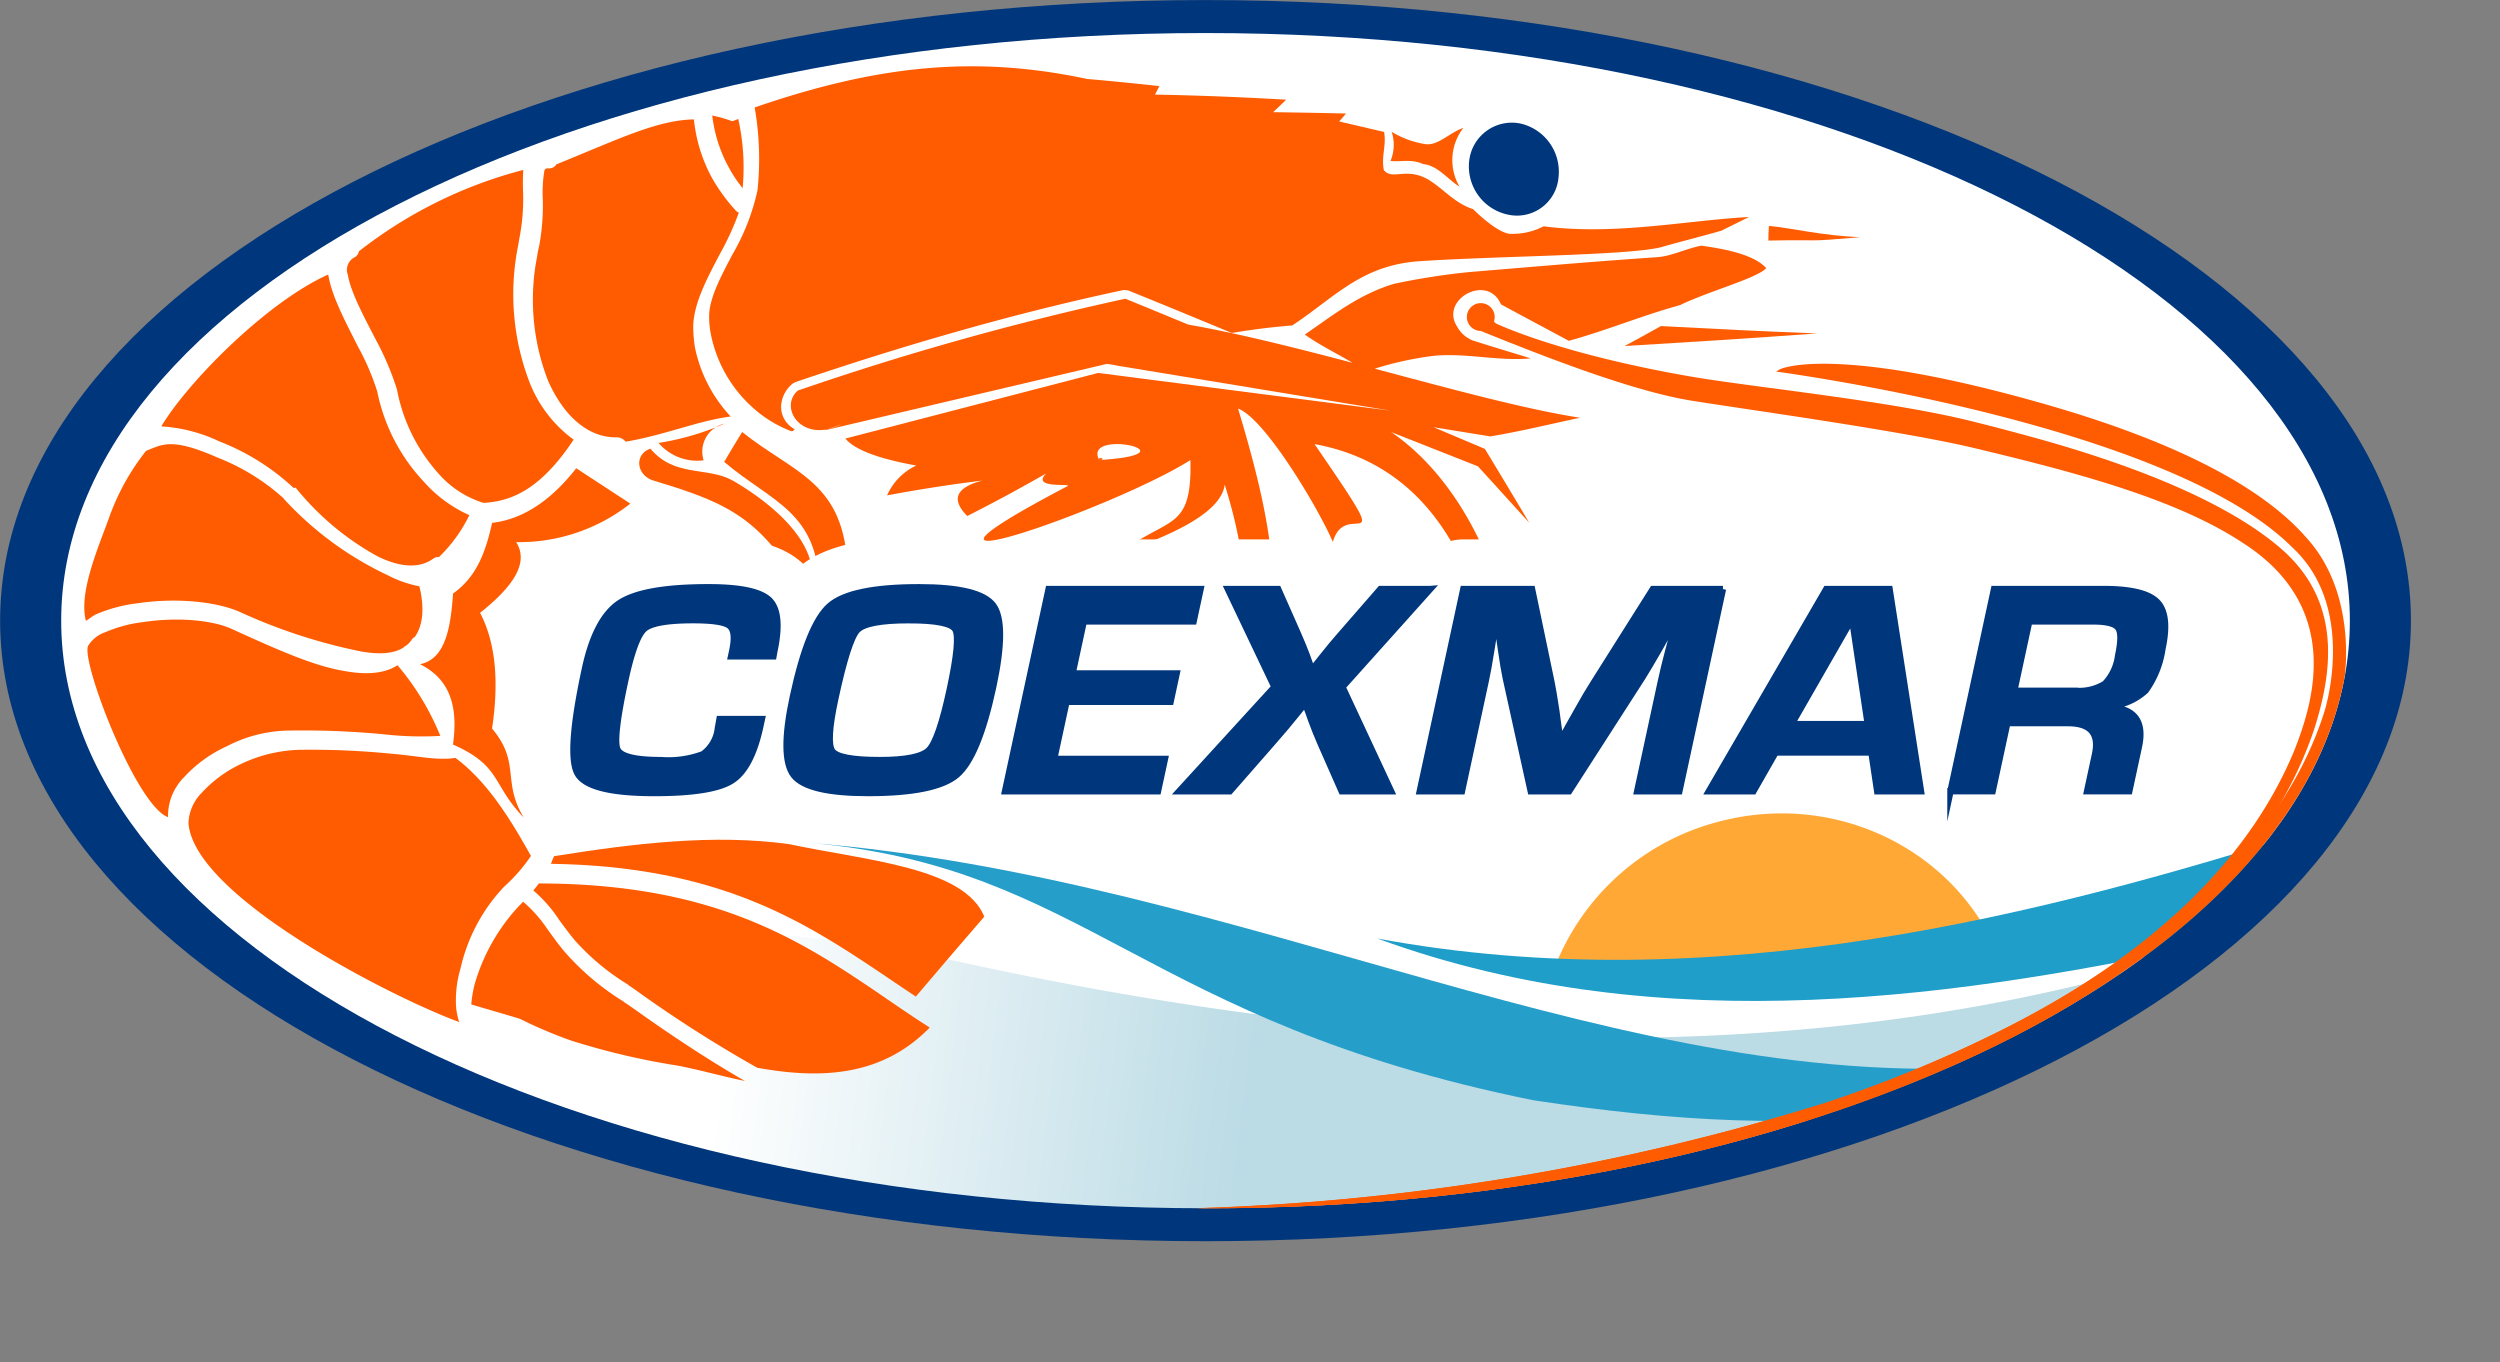 <svg id="Layer_1" data-name="Layer 1" xmlns="http://www.w3.org/2000/svg" xmlns:xlink="http://www.w3.org/1999/xlink" viewBox="0 0 246.682 134.418">
  <rect x="0" y="0" width="246.682" height="134.418" fill="#808080" stroke="none"/>
  <defs>
    <style>
      .cls-1 {
        fill: none;
      }

      .cls-2 {
        fill: #fff;
      }

      .cls-3 {
        fill: #ff5b00;
      }

      .cls-4, .cls-7 {
        fill: #00367c;
      }

      .cls-5 {
        clip-path: url(#clip-path);
      }

      .cls-6 {
        opacity: 0.47;
        fill: url(#linear-gradient);
      }

      .cls-7 {
        stroke: #00367c;
        stroke-miterlimit: 10;
        stroke-width: 0.634px;
      }

      .cls-8 {
        fill: #ffa835;
      }

      .cls-9 {
        fill: #269eca;
      }

      .cls-10 {
        fill: #1e9ec8;
      }
    </style>
    <clipPath id="clip-path" transform="translate(-7.869 -6.395)">
      <path class="cls-1" d="M242.12,68.27c0-16.569-12.871-31.564-33.68-42.414C187.671,15.027,158.982,8.329,127.3,8.328V8.322h-0.007V8.328c-31.681,0-60.369,6.7-81.139,17.528C25.344,36.705,12.473,51.7,12.473,68.27H12.461v0h0.011c0,16.569,12.871,31.565,33.68,42.414,20.77,10.829,49.459,17.528,81.142,17.528v0.006H127.3v-0.006c31.681,0,60.369-6.7,81.139-17.528,20.809-10.849,33.68-25.845,33.681-42.414h0Z"/>
    </clipPath>
    <linearGradient id="linear-gradient" x1="80.322" y1="99.967" x2="132.116" y2="106.256" gradientUnits="userSpaceOnUse">
      <stop offset="0" stop-color="#fff"/>
      <stop offset="1" stop-color="#6fb3c9"/>
    </linearGradient>
  </defs>
  <title>logo-web1</title>
  <g>
    <path class="cls-2" d="M126.822,7.024h0V7.03c32.482,0,61.895,6.773,83.189,17.722,21.333,10.969,34.528,26.131,34.529,42.884h0.012v0h-0.012c0,16.753-13.2,31.915-34.53,42.885-21.293,10.949-50.7,17.721-83.185,17.722v0.006H126.82v-0.006c-32.482,0-61.895-6.773-83.189-17.722C22.3,99.554,9.1,84.392,9.1,67.639H9.09v0H9.1c0-16.753,13.2-31.915,34.53-42.884C64.925,13.8,94.336,7.031,126.817,7.03V7.024h0Z" transform="translate(-7.869 -6.395)"/>
    <path class="cls-1" d="M144.105,52.083l0.006,0-0.021-.016Z" transform="translate(-7.869 -6.395)"/>
    <path class="cls-1" d="M104.882,46.361c-1.36.438-2.7,0.845-4.011,1.208,5.249-.5,10.441-0.985,15.77-1.31C112.728,46.25,108.8,46.28,104.882,46.361Z" transform="translate(-7.869 -6.395)"/>
    <path class="cls-1" d="M144.1,52.081l0.011,0.008h0l-0.007,0Z" transform="translate(-7.869 -6.395)"/>
    <path class="cls-1" d="M116.342,51.79c-0.231-.42.864-0.054,0,0C126.245,51.17,114.58,48.582,116.342,51.79Z" transform="translate(-7.869 -6.395)"/>
    <path class="cls-1" d="M144.3,52.226l-0.18-.134,0.008,0.006Z" transform="translate(-7.869 -6.395)"/>
    <path class="cls-1" d="M117.074,42.3l0.944,0.156A7.577,7.577,0,0,0,117.074,42.3Z" transform="translate(-7.869 -6.395)"/>
    <path class="cls-1" d="M121.192,46.021c0.763-.061,2.253-0.095,0,0l6.533-.143C125.862,45.2,123.14,45.864,121.192,46.021Z" transform="translate(-7.869 -6.395)"/>
    <path class="cls-3" d="M81.146,24.963a21.979,21.979,0,0,0-.431-6.827c-0.208.082-.4,0.154-0.585,0.225a13.155,13.155,0,0,0-1.981-.565,13.97,13.97,0,0,0,1.6,5.061A13.45,13.45,0,0,0,81.146,24.963Z" transform="translate(-7.869 -6.395)"/>
    <path class="cls-3" d="M68.379,49.543c0.113,0,.226.01,0.34,0a1.177,1.177,0,0,1,.887.431c3.756-.614,7.191-2.081,10.362-2.48a14.11,14.11,0,0,1-3.526-6.807,12.93,12.93,0,0,1-.169-2.176c0.076-2.227,1.361-4.65,2.645-7.082a27.916,27.916,0,0,0,1.851-4.044,2.785,2.785,0,0,1-.245-0.154,17.669,17.669,0,0,1-2.433-3.337,15.337,15.337,0,0,1-1.753-5.718c-3.68.07-7.569,2.009-13.571,4.439a0.843,0.843,0,0,1-.849.39,0.312,0.312,0,0,0-.34.277,12.94,12.94,0,0,0-.152,2.7,21.844,21.844,0,0,1-.361,4.712,9.165,9.165,0,0,0-.208,1.068,22.075,22.075,0,0,0,1.09,12.2C63.36,47.169,65.624,49.419,68.379,49.543Z" transform="translate(-7.869 -6.395)"/>
    <path class="cls-3" d="M44.943,39.894a28.41,28.41,0,0,1,2.093,4.918,17.146,17.146,0,0,0,4.035,8.235,9.684,9.684,0,0,0,4.509,2.968c2.737-.153,5.606-1.291,8.892-6.238a12.742,12.742,0,0,1-4.32-5.576,24.288,24.288,0,0,1-1.2-13.356c0.076-.38.132-0.76,0.208-1.16a20.09,20.09,0,0,0,.323-4.322,20.947,20.947,0,0,1,.02-2.2,44.294,44.294,0,0,0-16.233,8.042,0.771,0.771,0,0,1-.453.6,1.387,1.387,0,0,0-.623,1.714C42.473,35.212,43.774,37.646,44.943,39.894Z" transform="translate(-7.869 -6.395)"/>
    <path class="cls-3" d="M36.86,54.56h0.019A0.53,0.53,0,0,1,37.03,54.5a27.182,27.182,0,0,0,8.112,6.8c2.283,1.12,4.17,1.182,5.492.207a0.824,0.824,0,0,1,.547-0.143,14.73,14.73,0,0,0,3-4.136,13.148,13.148,0,0,1-4.49-3.3,18.246,18.246,0,0,1-4.6-8.911,24.33,24.33,0,0,0-1.886-4.394c-1.207-2.392-2.584-4.969-2.922-7-0.019-.051-0.019-0.092-0.038-0.133C34.169,36.215,26.39,44.106,23.784,48.468a15.454,15.454,0,0,1,5.7,1.47A22.853,22.853,0,0,1,36.86,54.56Z" transform="translate(-7.869 -6.395)"/>
    <path class="cls-3" d="M21.494,65.918c3.586-.543,7.662-0.213,10.1.887A54.374,54.374,0,0,0,43.569,70.69c1.83,0.309,3.227.2,4.171-.44a0.016,0.016,0,0,1-.019-0.02c0.094-.051.189-0.113,0.283-0.175a2.345,2.345,0,0,0,.529-0.6,0.728,0.728,0,0,1,.264-0.205c0.736-1.037,1.02-2.669.455-5a11.536,11.536,0,0,1-3.113-1.089,32.821,32.821,0,0,1-10.2-7.477,0.541,0.541,0,0,1-.094-0.123,21.242,21.242,0,0,0-6.509-4.016c-4.529-1.993-5.416-1.306-7.058-.66a23.009,23.009,0,0,0-3.694,6.726c-1.226,3.321-2.929,7.359-2.239,10.046,0.283-.164.661-0.482,0.982-0.636A14.5,14.5,0,0,1,21.494,65.918Z" transform="translate(-7.869 -6.395)"/>
    <path class="cls-3" d="M30.283,80.016a13.561,13.561,0,0,1,5.784-1.527,83.491,83.491,0,0,1,9.587.353,33.324,33.324,0,0,0,5.662.166,25.569,25.569,0,0,0-4.225-6.972c-1.265.821-3.039,0.984-5.341,0.552-2.906-.5-6.236-1.953-11.01-4.131-2-.915-5.51-1.172-8.719-0.681a13.2,13.2,0,0,0-3.718.984,3.21,3.21,0,0,0-1.736,1.355c-0.742,1.479,4.722,15.77,7.881,16.91V86.912A5.41,5.41,0,0,1,26.016,83.1,13.034,13.034,0,0,1,30.283,80.016Z" transform="translate(-7.869 -6.395)"/>
    <path class="cls-4" d="M156.851,27.61a4.113,4.113,0,0,0,4.805-3.755,4.87,4.87,0,0,0-3.848-5.288,4.238,4.238,0,0,0-4.978,3.776A4.863,4.863,0,0,0,156.851,27.61Z" transform="translate(-7.869 -6.395)"/>
    <path class="cls-3" d="M148.3,22.587c1.434,0.134,2.4,1.489,3.585,2.229a5.192,5.192,0,0,1,.374-5.8c-1.278.424-2.477,1.744-3.685,1.61a9,9,0,0,1-3.387-1.229,4.131,4.131,0,0,1-.114,2.884C146.163,22.381,147.144,22.063,148.3,22.587Z" transform="translate(-7.869 -6.395)"/>
    <path class="cls-3" d="M171.758,38.569c-1.189.667-2.378,1.323-3.586,1.97,6.341-.377,12.645-0.775,18.986-1.245C182.005,39.1,176.891,38.848,171.758,38.569Z" transform="translate(-7.869 -6.395)"/>
    <path class="cls-3" d="M191.408,29.8c-3.827-.161-6.7-0.9-8.994-1.116q-0.057.708-.057,1.448C188.113,30.014,185.614,30.3,191.408,29.8Z" transform="translate(-7.869 -6.395)"/>
    <path class="cls-3" d="M79.363,48.192A26.066,26.066,0,0,1,72.852,50.1,5.01,5.01,0,0,0,77.3,51.815,2.834,2.834,0,0,1,79.363,48.192Z" transform="translate(-7.869 -6.395)"/>
    <path class="cls-3" d="M91.455,61.614C90.817,53.843,86.1,53.02,81.1,49.024c-0.6.985-1.209,1.96-1.775,2.946,4.773,4.046,9.34,4.9,9.412,12.733C90.529,64.765,91.417,63.729,91.455,61.614Z" transform="translate(-7.869 -6.395)"/>
    <path class="cls-3" d="M72.04,50.663c-1.661.574-1.379,2.751,0.452,3.193,5.378,1.634,8.623,2.857,11.7,6.575,0.849,1.047,2.4,4.538,3.546,4.508,1.833-5.276-5.387-9.87-7.526-11.1C77.707,52.4,74.473,53.549,72.04,50.663Z" transform="translate(-7.869 -6.395)"/>
    <path class="cls-3" d="M64.728,52.6q-3.814,4.865-8.3,5.387c-0.608,2.688-1.432,5.259-3.856,6.974-0.235,3.42-.759,6.469-3.263,6.974,3.135,1.548,3.744,4.445,3.257,7.927,4.8,2.112,3.815,3.926,6.979,7.2-2.172-3.594-.274-5.372-3.125-8.785,0.676-4.491.406-8.375-1.181-11.414,3.211-2.54,4.874-4.916,3.56-6.974a17.763,17.763,0,0,0,11.265-3.8Z" transform="translate(-7.869 -6.395)"/>
    <path class="cls-3" d="M86.261,48.739a2.6,2.6,0,0,1-.985-0.961,2.473,2.473,0,0,1-.33-1.387,3.09,3.09,0,0,1,1.125-2.135l0.275-.157c5.44-1.846,10.857-3.548,16.238-5.068C108,37.5,113.39,36.148,118.749,35.01l0.445,0.041q5.1,2.07,10.214,4.2c1.932-.327,3.921-0.582,5.972-0.744,4.228-2.79,6.853-6.013,12.722-6.349,8.1-.531,21.368-0.556,24.01-1.469,1.793-.5,3.79-1.015,5.6-1.527,0.887-.441,1.812-0.892,2.737-1.354-5.945.305-13.249,1.842-20.269,0.916a6.6,6.6,0,0,1-3.4.738c-1.066-.165-2.7-1.572-3.547-2.424-1.7-.545-2.777-1.821-4.113-2.722-2.382-1.606-3.793-.043-4.7-1.131-0.282-1.335.265-2.433,0.021-3.767-1.472-.35-2.982-0.7-4.435-1.039,0.226-.246.453-0.513,0.68-0.78-2.416-.063-4.793-0.1-7.19-0.136,0.434-.411.868-0.821,1.284-1.232-4.3-.248-8.624-0.424-12.946-0.5,0.151-.287.283-0.554,0.434-0.842-2.4-.257-4.756-0.5-7.115-0.7-10.926-2.324-20.533-1.425-32.82,2.81a29.361,29.361,0,0,1,.28,8.182A21.928,21.928,0,0,1,80.144,31.5c-1.114,2.114-2.248,4.249-2.3,5.953a8.8,8.8,0,0,0,.169,1.93,13.17,13.17,0,0,0,4.13,7.228,12.031,12.031,0,0,0,3.774,2.321A0.278,0.278,0,0,0,86.261,48.739Z" transform="translate(-7.869 -6.395)"/>
    <polygon class="cls-3" points="136.248 45.696 136.243 45.693 136.243 45.693 136.248 45.696"/>
    <path class="cls-3" d="M118.207,61.093c2.712-1.1,10.062-3.426,10.509-6.876,4.023,12.912,1.233,18.1-3.771,25.716,11.915-6.458,9.079-19.915,5.086-33.22,2.667,0.969,7.98,9.929,9.353,13.157,1.294-4.571,6.7,2.723-1.808-9.655,14.174,2.566,18.028,17.456,18.1,29.627,3.923-9.565-1.6-24.782-10.547-30.816q4.279,1.684,8.573,3.383c1.7,1.859,3.377,3.717,5.056,5.556-1.433-2.4-2.886-4.836-4.375-7.28l-5.056-2.135c1.867,0.3,3.734.607,5.6,0.905,2.961-.486,5.919-1.22,8.856-1.841-5.364-.824-12.718-2.833-20.263-4.84a32.6,32.6,0,0,1,5.752-1.26c3.215-.336,6.426.549,9.643,0.243-1.925-.586-3.85-1.172-5.737-1.768a3.032,3.032,0,0,1-1.547-1.4c-1.7-2.649,3.022-5.255,4.341-2.164,2.226,1.212,4.472,2.4,6.7,3.6,3.85-1.066,7.161-2.477,10.973-3.523,2.68-1.323,7.579-2.645,8.506-3.645-1.184-1.333-4.023-1.89-6.4-2.22-1.434.256-2.914,1.035-4.365,1.134-6.2.422-12.333,0.956-18.566,1.472a68.369,68.369,0,0,0-7.388,1.155c-3.414,1.015-5.943,3.03-8.812,5.011,1.5,1.059,3.139,1.854,4.719,2.79-5.647-1.49-11.3-2.911-16.221-3.776-2.073-.855-4.147-1.711-6.213-2.552a286.033,286.033,0,0,0-32.313,9.062c-1.7,1.49-.083,4.429,2.915,3.821l1.364-.493a5.294,5.294,0,0,1-1.364.493l-0.329.119,27.9-6.569a7.577,7.577,0,0,1,.944.156l27.05,4.456-28.84-3.723L91.286,49.669c0.856,1.03,3.024,1.949,7,2.661A5.834,5.834,0,0,0,95.4,55.274q4.684-.876,9.415-1.463-3.951,1.037-1.5,3.5,3.945-2,7.783-4.2c-1.438,1.472,2.08.993,2.173,1.218-21.5,11.272,4.539,2.243,12.059-2.539C125.5,58.923,123.15,57.248,118.207,61.093Zm26.357-8.669-0.02-.015Zm-0.452-.337,0,0,0.18,0.134-0.172-.128-0.008-.006,0,0h0l-0.011-.008,0,0-0.015-.011,0.021,0.016h0Zm-0.18-.134-0.157-.117Zm-27.591-.165c-1.762-3.208,9.9-.62,0,0h0Z" transform="translate(-7.869 -6.395)"/>
    <polygon class="cls-3" points="136.243 45.693 136.243 45.693 136.243 45.693 136.243 45.693"/>
    <path class="cls-3" d="M89.507,48.752a5.294,5.294,0,0,0,1.364-.493Z" transform="translate(-7.869 -6.395)"/>
    <path class="cls-3" d="M116.342,51.79c0.864-.054-0.231-0.42,0,0h0Z" transform="translate(-7.869 -6.395)"/>
    <g class="cls-5">
      <path class="cls-6" d="M254.1,86.615a171.168,171.168,0,0,1-19.2,10.13c-48.715,19.1-100.817,11.522-133.123,4.387-28.348-6.261-53.237-.937-64.669,7.452,21.658,19.724,66.392,30.465,100.132,32.229C188.77,140.557,260.9,118.869,254.1,86.615Z" transform="translate(-7.869 -6.395)"/>
    </g>
    <path class="cls-3" d="M57.613,93.886A16.256,16.256,0,0,0,60.294,90.8a0.128,0.128,0,0,1-.057.02c-2.112-3.809-4.375-7.372-7.432-9.642-1.812.276-3.519-.167-6.2-0.4a79.882,79.882,0,0,0-9.285-.394,14.31,14.31,0,0,0-5.606,1.363,12.386,12.386,0,0,0-3.908,2.842,4.519,4.519,0,0,0-1.341,2.987c0.477,7.318,20.382,17.367,26.715,19.666a6.3,6.3,0,0,1-.32-1.7,11.145,11.145,0,0,1,.454-3.6A17.235,17.235,0,0,1,57.613,93.886Z" transform="translate(-7.869 -6.395)"/>
    <path class="cls-3" d="M69.47,105.294a0.054,0.054,0,0,1-.038-0.051,25.459,25.459,0,0,1-5.792-4.868c-0.6-.688-1.151-1.469-1.792-2.351a13.072,13.072,0,0,0-2.358-2.65c-0.132.133-.245,0.257-0.378,0.38a19,19,0,0,0-4.419,7.8,12.609,12.609,0,0,0-.322,1.95c1.585,0.473,3.17.936,4.774,1.408a44.447,44.447,0,0,0,5.076,2.158,71.47,71.47,0,0,0,10.605,2.488c2.169,0.426,4.34,1.049,6.548,1.5-3.717-2.127-7.717-4.807-10.962-7.128C70.018,105.664,69.753,105.459,69.47,105.294Z" transform="translate(-7.869 -6.395)"/>
    <path class="cls-3" d="M61.039,93.568c-0.17.226-.34,0.452-0.548,0.688a13.655,13.655,0,0,1,2.547,2.9c0.585,0.8,1.113,1.509,1.584,2.064a23.052,23.052,0,0,0,5.226,4.334,0.156,0.156,0,0,1,.019.041c0.359,0.236.7,0.472,0.962,0.668a128.91,128.91,0,0,0,11.811,7.519v-0.02c6.492,1.173,12.361.744,16.968-3.976-1.811-1.15-3.6-2.393-5.415-3.636C86.477,98.937,78.024,93.585,61.039,93.568Z" transform="translate(-7.869 -6.395)"/>
    <g>
      <path class="cls-2" d="M224.2,62.349c-2.414-2.452-6.164-2.736-8.775-2.736h-10.8a4.907,4.907,0,0,0-4.8,3.873L199.418,65.4l-0.254-1.633a4.907,4.907,0,0,0-4.849-4.153h-6.243a4.907,4.907,0,0,0-4.243,2.443l-1.085,1.868a4.907,4.907,0,0,0-4.87-4.311h-6.916a4.907,4.907,0,0,0-4.149,2.288l-2.487,3.941-0.484-2.324a4.907,4.907,0,0,0-4.8-3.9H152.26a4.9,4.9,0,0,0-1.649.285,4.882,4.882,0,0,0-1.616-.285h-4.91a4.908,4.908,0,0,0-3.7,1.685l-1.627,1.869-0.278-.631a4.906,4.906,0,0,0-4.488-2.923h-4.96a4.891,4.891,0,0,0-1.354.2,4.893,4.893,0,0,0-1.349-.2H111.337a4.9,4.9,0,0,0-3.682,1.664c-2.6-1.588-6.1-1.839-9.079-1.839-5.466,0-9.049.8-11.469,2.579-1.891-1.781-4.771-2.579-9.307-2.579-5.4,0-9.049.753-11.495,2.368-2.711,1.789-4.516,4.916-5.516,9.558-1.823,8.464-1.405,11.615-.218,13.742,2.2,3.939,7.485,4.445,11.845,4.445,4.934,0,8.1-.61,10.266-1.978a8.671,8.671,0,0,0,.745-0.539c2.661,2.2,6.719,2.518,10.1,2.518,4.451,0,7.642-.532,9.974-1.689a4.9,4.9,0,0,0,3.536,1.514h15.086a4.9,4.9,0,0,0,1.067-.121,4.876,4.876,0,0,0,1.027.121h5.008A4.906,4.906,0,0,0,132.92,87.7l2.257-2.58,0.585,1.328a4.906,4.906,0,0,0,4.49,2.928h4.879a4.891,4.891,0,0,0,1.414-.217,4.894,4.894,0,0,0,1.418.217h4.157a4.9,4.9,0,0,0,3.394-1.363,4.9,4.9,0,0,0,3.395,1.363H162.7a4.908,4.908,0,0,0,3.362-1.333,4.906,4.906,0,0,0,3.362,1.333h4.157a4.892,4.892,0,0,0,1.463-.227,4.889,4.889,0,0,0,1.449.227h4.4a4.907,4.907,0,0,0,4.26-2.472l0.775-1.357h2.391a4.907,4.907,0,0,0,4.787,3.829h4.317a4.9,4.9,0,0,0,1.459-.227,4.9,4.9,0,0,0,1.453.227h4.157A4.907,4.907,0,0,0,209.149,86a4.9,4.9,0,0,0,4.662,3.376h4.157a4.907,4.907,0,0,0,4.8-3.873l0.948-4.4a9.45,9.45,0,0,0,.074-3.973,15,15,0,0,0,2.25-5.7C226.883,67.5,226.267,64.446,224.2,62.349ZM74.353,74.6c0.2-.919.372-1.586,0.514-2.062,0.129-.009.272-0.016,0.429-0.023a4.888,4.888,0,0,0,.444,1.057,4.9,4.9,0,0,0-1.7,2.9l-0.068,0C74.072,75.943,74.2,75.322,74.353,74.6Zm20.728,1.782c0.4-1.875.722-3.08,0.95-3.838,0.259-.019.571-0.034,0.945-0.042-0.054.274-.116,0.571-0.185,0.893-0.315,1.46-.578,2.429-0.773,3.053-0.257.019-.575,0.035-0.961,0.041Z" transform="translate(-7.869 -6.395)"/>
      <g>
        <path class="cls-7" d="M78.868,77.351h4.173l-0.148.687Q82,82.2,80.063,83.423t-7.645,1.22q-6.484,0-7.56-1.929T65.588,72.4q1.064-4.94,3.421-6.5T77.8,64.345q4.686,0,5.984,1.279T84.264,70.7l-0.081.453H80.01l0.11-.512q0.421-1.958-.271-2.506t-3.581-.548q-3.868,0-4.832.862t-1.88,5.115q-1.234,5.729-.763,6.781T73.085,81.4a9.714,9.714,0,0,0,4.146-.584,3.634,3.634,0,0,0,1.477-2.572Z" transform="translate(-7.869 -6.395)"/>
        <path class="cls-7" d="M98.577,64.345q5.97,0,7.3,1.8t-0.021,8.074q-1.476,6.854-3.586,8.637T93.53,84.643q-5.97,0-7.34-1.761T86.111,75.13Q87.647,68,89.757,66.171T98.577,64.345Zm-1.02,3.244q-4.189,0-5.106.979t-2.167,6.781q-0.926,4.3-.288,5.173T94.678,81.4q3.868,0,4.85-.986t2.06-5.985q1.079-5.012.546-5.925T97.557,67.589Z" transform="translate(-7.869 -6.395)"/>
        <path class="cls-7" d="M114.808,67.706L113.7,72.85h10.271l-0.6,2.792H113.1l-1.215,5.641h10.929l-0.686,3.186H107.041l4.3-19.948h14.989l-0.686,3.186H114.808Z" transform="translate(-7.869 -6.395)"/>
        <path class="cls-7" d="M148.994,64.52l-8.66,9.66,4.8,10.288h-4.879l-2.112-4.793q-0.483-1.111-.9-2.251l-0.279-.789-0.3-.774H136.6l-0.635.79q-1.143,1.432-2.546,3.025l-4.194,4.793H124.22l9.406-10.288-4.6-9.66h4.96l1.963,4.443q0.464,1.052.853,2.075l0.25,0.7,0.25,0.7h0.064q0.374-.468.552-0.7l0.549-.687q0.709-.905,1.731-2.075l3.881-4.457h4.91Z" transform="translate(-7.869 -6.395)"/>
        <path class="cls-7" d="M177.874,64.52l-4.3,19.948h-4.157L171.763,73.6q0.28-1.3.717-2.952l0.4-1.491,0.4-1.476h-0.127l-0.8,1.388-0.78,1.388q-1.077,1.871-1.638,2.762L162.7,84.468h-3.787L156.451,73.3q-0.2-.921-0.463-2.762l-0.2-1.388-0.2-1.374h-0.129l-0.231,1.446-0.235,1.462q-0.269,1.7-.53,2.908L152.12,84.468h-4.157l4.3-19.948h6.773l1.926,9.236q0.194,0.964.465,2.762l0.183,1.388,0.2,1.374h0.145l0.762-1.374,0.777-1.374q0.968-1.738,1.619-2.747l5.848-9.265h6.916Z" transform="translate(-7.869 -6.395)"/>
        <path class="cls-7" d="M192.528,80.639h-9.453l-2.189,3.829h-4.4L188.073,64.52h6.243l3.1,19.948H193.1Zm-0.361-2.791-1.549-10.391-5.961,10.391h7.51Z" transform="translate(-7.869 -6.395)"/>
        <path class="cls-7" d="M200.33,84.468l4.3-19.948h10.8q4.028,0,5.279,1.271t0.533,4.6a9.4,9.4,0,0,1-1.653,4.136,5.909,5.909,0,0,1-3.452,1.535l-0.028.132q3.6,0.2,2.809,3.872l-0.948,4.4H213.81l0.784-3.639q0.665-3.083-2.674-3.083h-5.986l-1.448,6.722H200.33Zm6.291-9.908h5.971a4.815,4.815,0,0,0,2.981-.694,4.931,4.931,0,0,0,1.3-2.784q0.46-2.134-.009-2.754t-2.507-.621H208.1Z" transform="translate(-7.869 -6.395)"/>
      </g>
    </g>
    <path class="cls-8" d="M163.437,102.231c1.584,0.237,3.142.568,4.721,0.82a38.484,38.484,0,0,0,9.678.2c3.5-.333,7-0.621,10.508-0.9,3.539-.283,7.078-0.58,10.605-1a46.168,46.168,0,0,0,5.917-1.155c-4.455-10.169-16.088-15.77-27.5-12.7a23.735,23.735,0,0,0-16.076,14.32A19.793,19.793,0,0,0,163.437,102.231Z" transform="translate(-7.869 -6.395)"/>
    <path class="cls-9" d="M87.621,89.55c27.493,2.378,32.892,17.589,71.55,25.41,13.555,2.057,26.747,2.952,39.739.8,5.449-1.895,6.5-3.812,7.556-4.258C168.271,114.884,130.986,93.048,87.621,89.55Z" transform="translate(-7.869 -6.395)"/>
    <path class="cls-3" d="M85.726,89.687c-7.416-1.019-15.268-.078-23.195,1.192-0.113.236-.189,0.493-0.3,0.749,16.324,0.243,24.7,5.522,32.343,10.638,1.245,0.832,2.453,1.674,3.66,2.465q3.314-3.91,6.759-7.891C102.993,91.963,93.406,91.322,85.726,89.687Z" transform="translate(-7.869 -6.395)"/>
    <path class="cls-10" d="M143.776,99c28.293,10.372,58.135,5.693,83.574.2,4.321-.933,12.3-12.073,9.4-11.153C209.6,96.663,176.96,105.164,143.776,99Z" transform="translate(-7.869 -6.395)"/>
    <path class="cls-4" d="M126.824,9.656V9.662h-0.007V9.656c-31.2,0-59.448,6.5-79.889,17.012-20.4,10.49-33.021,24.976-33.021,40.968h0.012v0H13.907c0,15.993,12.619,30.478,33.02,40.968,20.442,10.511,48.688,17.013,79.892,17.013v-0.006h0.007v0.006c31.2,0,59.448-6.5,79.889-17.013,20.4-10.49,33.021-24.976,33.021-40.969h-0.012v0h0.012c0-15.993-12.619-30.478-33.02-40.968C186.275,16.157,158.029,9.656,126.824,9.656m0-3.26h0V6.4c32.819,0,62.537,6.843,84.051,17.906,21.554,11.083,34.886,26.4,34.887,43.328h0.012v0h-0.012c0,16.927-13.333,32.246-34.888,43.329-21.514,11.063-51.23,17.905-84.048,17.906v0.006H126.82v-0.006c-32.819,0-62.536-6.843-84.051-17.906C21.214,99.885,7.882,84.566,7.881,67.639H7.869v0H7.881c0-16.927,13.333-32.246,34.888-43.329C64.283,13.245,94,6.4,126.817,6.4V6.4h0Z" transform="translate(-7.869 -6.395)"/>
    <path class="cls-1" d="M206.209,27.656C185.289,16.9,157.53,10.914,127.934,10.768v0l-2.22,0c-29.6.146-57.358,6.13-78.279,16.887C26.8,38.267,15.313,52.242,15.023,67.062l0.006,1.4c0.414,14.727,11.884,28.6,32.406,39.155,19.387,9.968,44.647,15.834,71.8,16.757v-3.89h6.59v4.02l0.157,0,1.951,0v0c29.6-.146,57.357-6.13,78.279-16.887,18.3-9.408,29.391-21.459,31.877-34.4H235.2V60.806h2.618C234.877,48.341,223.915,36.76,206.209,27.656Z" transform="translate(-7.869 -6.395)"/>
    <path class="cls-3" d="M235.437,59.438c-4.622-5.294-13.6-9.684-25.84-13.181-20.884-5.968-26.077-3.436-26.077-3.436l-0.408.238s38.746,5.1,50.972,17.377c6.087,5.658,3.475,15.1,3.164,16.1-3.616,11.674-14.319,22.481-31.04,31.079a130.591,130.591,0,0,1-18.095,7.565,232.211,232.211,0,0,1-62.293,10.428c0.333,0,.665.007,1,0.007v-0.006h0.007v0.006c31.2,0,59.448-6.5,79.889-17.013,18-9.255,29.934-21.62,32.5-35.385C239.213,73.222,240.518,64.992,235.437,59.438Z" transform="translate(-7.869 -6.395)"/>
    <path class="cls-3" d="M232.938,60.523c-4.842-4.187-13.323-7.925-24.578-11.01q-3.223-.883-5.965-1.562c-7.849-1.95-20.6-3.258-26.773-4.25-5.574-.9-14.261-2.781-20.144-5.381a1.259,1.259,0,0,0-.2-0.193,1.372,1.372,0,1,0-1.3.922c6.579,2.668,15.1,5.959,20.742,6.871,5.229,0.846,20.892,2.991,28.009,4.7,9.773,2.342,19.745,4.943,26.348,9.279,10.029,6.36,7.036,15.8,5.226,20.427-4.177,10.22-13.194,19.635-28.094,27.3a130.591,130.591,0,0,1-18.095,7.565,232.211,232.211,0,0,1-62.293,10.428c0.333,0,.665.007,1,0.007v-0.006h0.007v0.006c31.2,0,59.448-6.5,79.889-17.013,15.728-8.087,25.555-18.549,29.494-30.246C237.951,72.893,239.079,65.848,232.938,60.523Z" transform="translate(-7.869 -6.395)"/>
  </g>
</svg>
